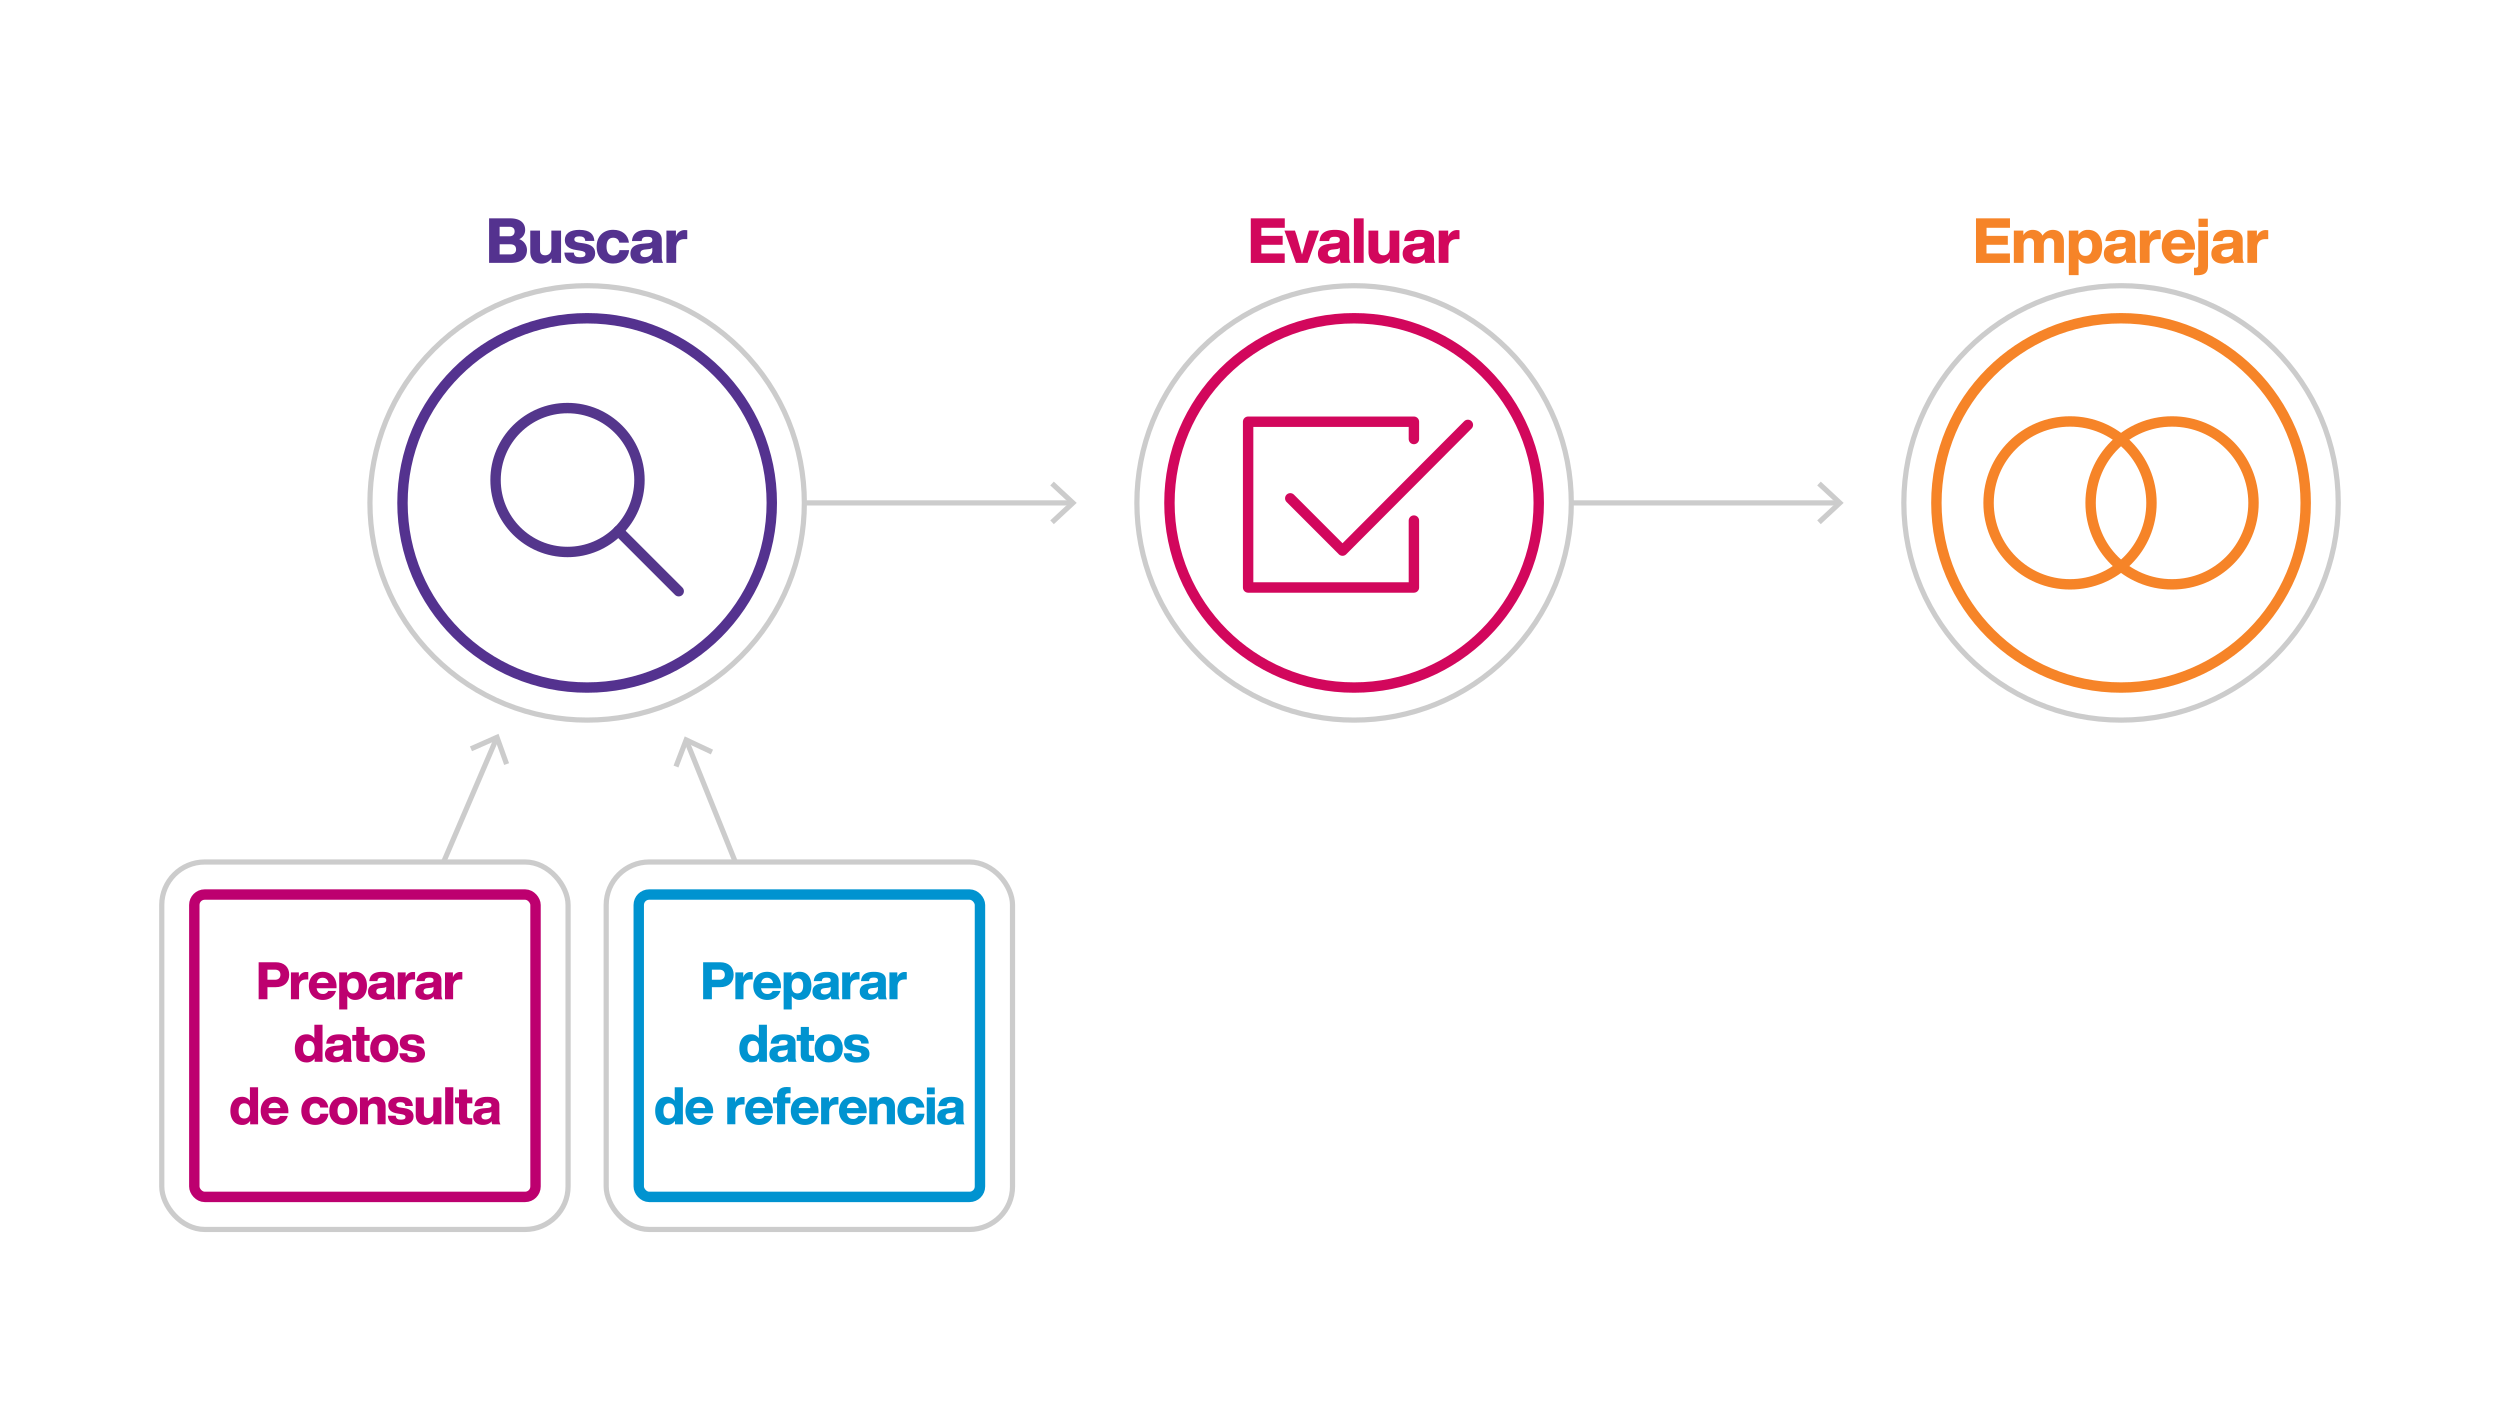 <svg id="Layer_2" data-name="Layer 2" xmlns="http://www.w3.org/2000/svg" xmlns:xlink="http://www.w3.org/1999/xlink" viewBox="0 0 1920 1080"><defs><filter id="Dropshadow_Rev02" x="0" y="0" width="200%" height="200%" name="Dropshadow_Rev02"><feOffset result="offOut" dx="6" dy="8" in="SourceGraphic"/><feColorMatrix result="matrixOut" values="0 0 0 0 0 0 0 0 0 0 0 0 0 0 0 0 0 0 0.5 0" in="offOut"/><feGaussianBlur result="blurOut" stdDeviation="10" in="matrixOut"/></filter></defs><line x1="822.58" y1="386.23" x2="450.92" y2="386.23" fill="none" stroke="#ccc" stroke-miterlimit="10" stroke-width="4"/><polygon points="809.33 369.87 806.6 372.8 821.04 386.22 806.6 399.65 809.33 402.58 826.92 386.22 809.33 369.87" fill="#ccc"/><line x1="1411.6" y1="386.23" x2="1039.94" y2="386.23" fill="none" stroke="#ccc" stroke-miterlimit="10" stroke-width="4"/><polygon points="1398.35 369.87 1395.62 372.8 1410.07 386.22 1395.62 399.65 1398.35 402.58 1415.94 386.22 1398.35 369.87" fill="#ccc"/><circle cx="1628.96" cy="386.23" r="166.81" fill="#fff"/><circle cx="1628.96" cy="386.23" r="166.81" fill="none" stroke="#ccc" stroke-miterlimit="10" stroke-width="4"/><g filter="url(#Dropshadow_Rev02)"><circle cx="1628.96" cy="386.23" r="141.81" fill="#fff"/></g><circle cx="1628.96" cy="386.23" r="141.81" fill="#fff"/><circle cx="1628.96" cy="386.23" r="141.81" fill="none" stroke="#f68428" stroke-miterlimit="10" stroke-width="8"/><circle cx="450.92" cy="386.23" r="166.81" transform="translate(-141.03 431.97) rotate(-45)" fill="#fff"/><circle cx="450.92" cy="386.23" r="166.81" transform="translate(-141.03 431.97) rotate(-45)" fill="none" stroke="#ccc" stroke-miterlimit="10" stroke-width="4"/><g filter="url(#Dropshadow_Rev02)"><circle cx="450.92" cy="386.23" r="141.81" fill="#fff"/></g><circle cx="450.92" cy="386.23" r="141.81" fill="#fff"/><circle cx="450.92" cy="386.23" r="141.81" fill="none" stroke="#54328f" stroke-miterlimit="10" stroke-width="8"/><circle cx="1039.94" cy="386.23" r="166.81" transform="translate(31.49 848.47) rotate(-45)" fill="#fff"/><circle cx="1039.94" cy="386.23" r="166.81" transform="translate(31.49 848.47) rotate(-45)" fill="none" stroke="#ccc" stroke-miterlimit="10" stroke-width="4"/><g filter="url(#Dropshadow_Rev02)"><circle cx="1039.94" cy="386.23" r="141.81" fill="#fff"/></g><circle cx="1039.94" cy="386.23" r="141.81" fill="#fff"/><circle cx="1039.94" cy="386.23" r="141.81" fill="none" stroke="#d2075c" stroke-miterlimit="10" stroke-width="8"/><line x1="280.26" y1="803.11" x2="381.14" y2="567.53" fill="none" stroke="#ccc" stroke-miterlimit="10" stroke-width="4"/><polygon points="390.96 586.15 387.19 587.5 380.54 568.94 362.5 576.93 360.89 573.27 382.85 563.54 390.96 586.15" fill="#ccc"/><line x1="621.58" y1="803.11" x2="527.5" y2="569.58" fill="none" stroke="#ccc" stroke-miterlimit="10" stroke-width="4"/><polygon points="547.63 575.76 545.93 579.38 528.08 571 521.02 589.42 517.28 587.98 525.88 565.55 547.63 575.76" fill="#ccc"/><rect x="124.23" y="662.01" width="312.05" height="282.21" rx="33" fill="#fff"/><rect x="124.23" y="662.01" width="312.05" height="282.21" rx="33" fill="none" stroke="#ccc" stroke-miterlimit="10" stroke-width="4"/><g filter="url(#Dropshadow_Rev02)"><rect x="149.23" y="687.01" width="262.05" height="232.21" rx="8" fill="#fff"/></g><rect x="149.23" y="687.01" width="262.05" height="232.21" rx="8" fill="#fff"/><rect x="149.23" y="687.01" width="262.05" height="232.21" rx="8" fill="none" stroke="#bd006f" stroke-miterlimit="10" stroke-width="8"/><rect x="465.56" y="662.01" width="312.05" height="282.21" rx="33" fill="#fff"/><rect x="465.56" y="662.01" width="312.05" height="282.21" rx="33" fill="none" stroke="#ccc" stroke-miterlimit="10" stroke-width="4"/><g filter="url(#Dropshadow_Rev02)"><rect x="490.56" y="687.01" width="262.05" height="232.21" rx="8" fill="#fff"/></g><rect x="490.56" y="687.01" width="262.05" height="232.21" rx="8" fill="#fff"/><rect x="490.56" y="687.01" width="262.05" height="232.21" rx="8" fill="none" stroke="#0093d0" stroke-miterlimit="10" stroke-width="8"/><path d="M563.44,748.57c0,5.76-3.8,9.6-10.51,9.6h-6.2v9.28H540V739h13C559.64,739,563.44,742.81,563.44,748.57Zm-6.76,0c0-2.52-1.6-3.88-4.19-3.88h-5.76v7.76h5.76C555.08,752.45,556.68,751.13,556.68,748.57Z" fill="#0093d0"/><path d="M578.07,746.57v5.68h-1.6c-3.48,0-5.48,1.72-5.48,5.6v9.6h-6.23V746.81h6.07v3.84a5.77,5.77,0,0,1,5.88-4.16C577.19,746.49,577.63,746.53,578.07,746.57Z" fill="#0093d0"/><path d="M599.79,759H584.51c.44,3,2.28,4.36,4.72,4.36a4.22,4.22,0,0,0,4.16-2.32h5.92c-1.12,4.36-5.12,6.92-10.08,6.92-6.4,0-10.72-4.24-10.72-10.8s4.2-10.8,10.64-10.8,10.64,4.44,10.64,11.4Zm-15.24-4h9.12a4.44,4.44,0,0,0-4.6-4.08C586.79,750.93,585,752.13,584.55,755Z" fill="#0093d0"/><path d="M623.15,757.13c0,6.56-3.4,10.8-9,10.8a7,7,0,0,1-6.08-3v10.36h-6.24V746.81h6.08v2.76a7,7,0,0,1,6.24-3.24C619.75,746.33,623.15,750.57,623.15,757.13Zm-6.32-.16c0-3.92-1.64-5.64-4.4-5.64s-4.44,1.88-4.44,5.8,1.64,5.8,4.44,5.8S616.83,760.89,616.83,757Z" fill="#0093d0"/><path d="M638.61,767.45a5.85,5.85,0,0,1-.52-2.32c-1.32,1.76-3.56,2.8-6.6,2.8-4.32,0-7.52-2.2-7.52-6.32,0-3.56,2.12-5.92,8.08-6.44l3.24-.28c1.76-.2,2.68-.72,2.68-2s-.68-2.08-3.16-2.08-3.44.6-3.64,2.72H625c.32-4.56,3.24-7.16,9.88-7.16,6.48,0,9.2,2.44,9.2,6.36v11a7.23,7.23,0,0,0,.84,3.8Zm-.64-8.12v-1.52a3.22,3.22,0,0,1-2.08.8l-2.56.28c-2.12.24-3,1-3,2.48s1.08,2.36,3,2.36C635.77,763.73,638,762.57,638,759.33Z" fill="#0093d0"/><path d="M660.11,746.57v5.68h-1.6c-3.48,0-5.48,1.72-5.48,5.6v9.6h-6.24V746.81h6.08v3.84a5.77,5.77,0,0,1,5.88-4.16C659.23,746.49,659.67,746.53,660.11,746.57Z" fill="#0093d0"/><path d="M674.9,767.45a5.85,5.85,0,0,1-.52-2.32c-1.32,1.76-3.56,2.8-6.6,2.8-4.32,0-7.51-2.2-7.51-6.32,0-3.56,2.11-5.92,8.07-6.44l3.24-.28c1.76-.2,2.68-.72,2.68-2s-.68-2.08-3.16-2.08-3.44.6-3.64,2.72h-6.19c.31-4.56,3.23-7.16,9.87-7.16,6.48,0,9.2,2.44,9.2,6.36v11a7.23,7.23,0,0,0,.84,3.8Zm-.64-8.12v-1.52a3.22,3.22,0,0,1-2.08.8l-2.56.28c-2.12.24-3,1-3,2.48s1.08,2.36,3,2.36C672.06,763.73,674.26,762.57,674.26,759.33Z" fill="#0093d0"/><path d="M696.4,746.57v5.68h-1.6c-3.48,0-5.48,1.72-5.48,5.6v9.6h-6.24V746.81h6.08v3.84a5.77,5.77,0,0,1,5.88-4.16C695.52,746.49,696,746.53,696.4,746.57Z" fill="#0093d0"/><path d="M589,787v28.48H583v-2.68a7,7,0,0,1-6.19,3.16c-5.6,0-9-4.24-9-10.8s3.4-10.8,9-10.8a7,7,0,0,1,6,3V787Zm-6.12,18.16c0-3.92-1.64-5.8-4.43-5.8s-4.4,2-4.4,6,1.64,5.64,4.4,5.64S582.91,809.05,582.91,805.13Z" fill="#0093d0"/><path d="M605.54,815.45a5.85,5.85,0,0,1-.52-2.32c-1.32,1.76-3.56,2.8-6.6,2.8-4.32,0-7.52-2.2-7.52-6.32,0-3.56,2.12-5.92,8.08-6.44l3.24-.28c1.76-.2,2.68-.72,2.68-2s-.68-2.08-3.16-2.08-3.44.6-3.64,2.72h-6.2c.32-4.56,3.24-7.16,9.88-7.16,6.48,0,9.2,2.44,9.2,6.36v11a7.23,7.23,0,0,0,.84,3.8Zm-.64-8.12v-1.52a3.22,3.22,0,0,1-2.08.8l-2.56.28c-2.12.24-3,1-3,2.48s1.08,2.36,3,2.36C602.7,811.73,604.9,810.57,604.9,807.33Z" fill="#0093d0"/><path d="M621.19,799.37V809c0,1.52.76,1.8,2.36,1.8h1.6v4.64a23.6,23.6,0,0,1-2.88.16c-5.15,0-7.31-1.68-7.31-5.92V799.37h-3.08v-4.56H615v-6.12h6.23v6.12h4v4.56Z" fill="#0093d0"/><path d="M625.65,805.13c0-6.56,4.24-10.8,10.84-10.8s10.79,4.24,10.79,10.8-4.23,10.8-10.79,10.8S625.65,811.69,625.65,805.13Zm15.32,0c0-3.92-1.72-5.8-4.48-5.8s-4.52,1.88-4.52,5.8,1.72,5.8,4.52,5.8S641,809.05,641,805.13Z" fill="#0093d0"/><path d="M648,808.89h6.08c.24,2.24,1.36,3,4,3s3.48-.76,3.48-2-.76-1.84-3.56-2.28l-2.68-.44c-4.36-.68-7-2.64-7-6.32,0-4.12,3.24-6.52,9.28-6.52,7,0,9.4,3,9.6,7.08h-5.8c-.08-2.24-1.56-2.92-3.8-2.92s-3.16.76-3.16,2,1,1.76,3,2.08l3.08.44c4.88.76,7.24,2.72,7.24,6.4,0,4.28-3.64,6.68-9.84,6.68S648.37,814,648,808.89Z" fill="#0093d0"/><path d="M524.46,835v28.48h-6.08v-2.68a7,7,0,0,1-6.19,3.16c-5.6,0-9-4.24-9-10.8s3.4-10.8,9-10.8a7,7,0,0,1,6,3V835Zm-6.12,18.16c0-3.92-1.63-5.8-4.43-5.8s-4.4,2-4.4,6,1.64,5.64,4.4,5.64S518.34,857.05,518.34,853.13Z" fill="#0093d0"/><path d="M547.71,855H532.43c.44,3,2.28,4.36,4.72,4.36a4.22,4.22,0,0,0,4.16-2.32h5.92c-1.12,4.36-5.12,6.92-10.08,6.92-6.4,0-10.72-4.24-10.72-10.8s4.2-10.8,10.64-10.8,10.64,4.44,10.64,11.4Zm-15.24-4h9.12a4.44,4.44,0,0,0-4.6-4.08C534.71,846.93,533,848.13,532.47,851Z" fill="#0093d0"/><path d="M571.83,842.57v5.68h-1.6c-3.48,0-5.48,1.72-5.48,5.6v9.6h-6.24V842.81h6.08v3.84a5.77,5.77,0,0,1,5.88-4.16C571,842.49,571.39,842.53,571.83,842.57Z" fill="#0093d0"/><path d="M593.55,855H578.27c.44,3,2.28,4.36,4.72,4.36a4.22,4.22,0,0,0,4.16-2.32h5.92c-1.12,4.36-5.12,6.92-10.08,6.92-6.4,0-10.72-4.24-10.72-10.8s4.2-10.8,10.64-10.8,10.64,4.44,10.64,11.4Zm-15.24-4h9.12a4.44,4.44,0,0,0-4.6-4.08C580.55,846.93,578.79,848.13,578.31,851Z" fill="#0093d0"/><path d="M603,841.81v1H607v4.56H603v16.08h-6.23V847.37h-3.08v-4.56h3.08v-1.2c0-3.64,1.92-6.8,7.43-6.8,1,0,2.08.08,3,.16v4.64h-1.68C603.68,839.61,603,840.41,603,841.81Z" fill="#0093d0"/><path d="M628.63,855H613.35c.44,3,2.28,4.36,4.72,4.36a4.22,4.22,0,0,0,4.16-2.32h5.92c-1.12,4.36-5.12,6.92-10.08,6.92-6.4,0-10.72-4.24-10.72-10.8s4.2-10.8,10.64-10.8,10.64,4.44,10.64,11.4Zm-15.24-4h9.12a4.44,4.44,0,0,0-4.6-4.08C615.63,846.93,613.87,848.13,613.39,851Z" fill="#0093d0"/><path d="M643.92,842.57v5.68h-1.6c-3.48,0-5.48,1.72-5.48,5.6v9.6h-6.23V842.81h6.07v3.84a5.77,5.77,0,0,1,5.88-4.16C643,842.49,643.48,842.53,643.92,842.57Z" fill="#0093d0"/><path d="M665.64,855H650.36c.44,3,2.28,4.36,4.72,4.36a4.22,4.22,0,0,0,4.16-2.32h5.92c-1.12,4.36-5.12,6.92-10.08,6.92-6.4,0-10.71-4.24-10.71-10.8s4.19-10.8,10.63-10.8,10.64,4.44,10.64,11.4Zm-15.24-4h9.12a4.44,4.44,0,0,0-4.6-4.08C652.64,846.93,650.88,848.13,650.4,851Z" fill="#0093d0"/><path d="M687.33,849.93v13.52h-6.24V851.17c0-2.28-1-3.52-3.31-3.52-1.92,0-3.92,1.24-3.92,4.28v11.52h-6.24V842.81h6.08v2.92a7.69,7.69,0,0,1,6.47-3.4C684.25,842.33,687.33,844.81,687.33,849.93Z" fill="#0093d0"/><path d="M689.23,853.13c0-6.56,4.12-10.8,10.6-10.8,5.68,0,9.52,3.16,10.08,8.24h-6.2a3.56,3.56,0,0,0-3.88-3.16c-2.64,0-4.28,1.76-4.28,5.72s1.68,5.68,4.28,5.68a3.66,3.66,0,0,0,4-3.48H710c-.44,5.32-4.48,8.6-10.2,8.6C693.39,863.93,689.23,859.69,689.23,853.13Z" fill="#0093d0"/><path d="M711.74,842.81H718v20.64h-6.24Zm.16-7.64h6v5.28h-6Z" fill="#0093d0"/><path d="M734.46,863.45a5.85,5.85,0,0,1-.52-2.32c-1.32,1.76-3.56,2.8-6.6,2.8-4.32,0-7.52-2.2-7.52-6.32,0-3.56,2.12-5.92,8.08-6.44l3.24-.28c1.76-.2,2.68-.72,2.68-2s-.68-2.08-3.16-2.08-3.44.6-3.64,2.72h-6.2c.32-4.56,3.24-7.16,9.88-7.16,6.48,0,9.2,2.44,9.2,6.36v11a7.23,7.23,0,0,0,.84,3.8Zm-.64-8.12v-1.52a3.22,3.22,0,0,1-2.08.8l-2.56.28c-2.12.24-3,1-3,2.48s1.08,2.36,3,2.36C731.62,859.73,733.82,858.57,733.82,855.33Z" fill="#0093d0"/><path d="M222.12,748.57c0,5.76-3.8,9.6-10.52,9.6h-6.2v9.28h-6.76V739h13C218.32,739,222.12,742.81,222.12,748.57Zm-6.76,0c0-2.52-1.6-3.88-4.2-3.88H205.4v7.76h5.76C213.76,752.45,215.36,751.13,215.36,748.57Z" fill="#bd006f"/><path d="M236.75,746.57v5.68h-1.6c-3.48,0-5.48,1.72-5.48,5.6v9.6h-6.24V746.81h6.08v3.84a5.77,5.77,0,0,1,5.88-4.16C235.87,746.49,236.31,746.53,236.75,746.57Z" fill="#bd006f"/><path d="M258.46,759H243.19c.44,3,2.28,4.36,4.72,4.36a4.19,4.19,0,0,0,4.15-2.32H258c-1.12,4.36-5.12,6.92-10.07,6.92-6.4,0-10.72-4.24-10.72-10.8s4.2-10.8,10.64-10.8,10.63,4.44,10.63,11.4Zm-15.23-4h9.11c-.44-2.56-2.07-4.08-4.59-4.08C245.47,750.93,243.71,752.13,243.23,755Z" fill="#bd006f"/><path d="M281.82,757.13c0,6.56-3.4,10.8-9,10.8a7,7,0,0,1-6.08-3v10.36h-6.24V746.81h6.08v2.76a7,7,0,0,1,6.24-3.24C278.42,746.33,281.82,750.57,281.82,757.13ZM275.5,757c0-3.92-1.64-5.64-4.39-5.64s-4.44,1.88-4.44,5.8,1.64,5.8,4.44,5.8S275.5,760.89,275.5,757Z" fill="#bd006f"/><path d="M297.28,767.45a5.85,5.85,0,0,1-.52-2.32c-1.32,1.76-3.55,2.8-6.59,2.8-4.32,0-7.52-2.2-7.52-6.32,0-3.56,2.12-5.92,8.08-6.44l3.24-.28c1.76-.2,2.67-.72,2.67-2s-.68-2.08-3.15-2.08-3.44.6-3.64,2.72h-6.2c.32-4.56,3.24-7.16,9.88-7.16,6.47,0,9.19,2.44,9.19,6.36v11a7.23,7.23,0,0,0,.84,3.8Zm-.64-8.12v-1.52a3.22,3.22,0,0,1-2.08.8l-2.55.28c-2.12.24-3,1-3,2.48s1.08,2.36,3,2.36C294.45,763.73,296.64,762.57,296.64,759.33Z" fill="#bd006f"/><path d="M318.78,746.57v5.68h-1.6c-3.48,0-5.48,1.72-5.48,5.6v9.6h-6.24V746.81h6.08v3.84a5.77,5.77,0,0,1,5.88-4.16C317.9,746.49,318.34,746.53,318.78,746.57Z" fill="#bd006f"/><path d="M333.58,767.45a5.85,5.85,0,0,1-.52-2.32c-1.32,1.76-3.56,2.8-6.6,2.8-4.32,0-7.52-2.2-7.52-6.32,0-3.56,2.12-5.92,8.08-6.44l3.24-.28c1.76-.2,2.68-.72,2.68-2s-.68-2.08-3.16-2.08-3.44.6-3.64,2.72h-6.2c.32-4.56,3.24-7.16,9.88-7.16,6.48,0,9.19,2.44,9.19,6.36v11a7.23,7.23,0,0,0,.84,3.8Zm-.64-8.12v-1.52a3.22,3.22,0,0,1-2.08.8l-2.56.28c-2.12.24-3,1-3,2.48s1.08,2.36,3,2.36C330.74,763.73,332.94,762.57,332.94,759.33Z" fill="#bd006f"/><path d="M355.07,746.57v5.68h-1.6c-3.48,0-5.48,1.72-5.48,5.6v9.6h-6.24V746.81h6.08v3.84a5.77,5.77,0,0,1,5.88-4.16C354.19,746.49,354.63,746.53,355.07,746.57Z" fill="#bd006f"/><path d="M247.71,787v28.48h-6.08v-2.68a7,7,0,0,1-6.2,3.16c-5.6,0-9-4.24-9-10.8s3.4-10.8,9-10.8a7,7,0,0,1,6,3V787Zm-6.12,18.16c0-3.92-1.64-5.8-4.44-5.8s-4.4,2-4.4,6,1.64,5.64,4.4,5.64S241.59,809.05,241.59,805.13Z" fill="#bd006f"/><path d="M264.22,815.45a5.85,5.85,0,0,1-.52-2.32c-1.32,1.76-3.56,2.8-6.6,2.8-4.32,0-7.52-2.2-7.52-6.32,0-3.56,2.12-5.92,8.08-6.44l3.24-.28c1.76-.2,2.68-.72,2.68-2s-.68-2.08-3.16-2.08-3.44.6-3.64,2.72h-6.2c.32-4.56,3.24-7.16,9.88-7.16,6.48,0,9.19,2.44,9.19,6.36v11a7.23,7.23,0,0,0,.84,3.8Zm-.64-8.12v-1.52a3.22,3.22,0,0,1-2.08.8l-2.56.28c-2.12.24-3,1-3,2.48s1.08,2.36,3,2.36C261.38,811.73,263.58,810.57,263.58,807.33Z" fill="#bd006f"/><path d="M279.87,799.37V809c0,1.52.76,1.8,2.36,1.8h1.6v4.64a23.6,23.6,0,0,1-2.88.16c-5.16,0-7.32-1.68-7.32-5.92V799.37h-3.08v-4.56h3.08v-6.12h6.24v6.12h4v4.56Z" fill="#bd006f"/><path d="M284.32,805.13c0-6.56,4.24-10.8,10.84-10.8s10.8,4.24,10.8,10.8-4.24,10.8-10.8,10.8S284.32,811.69,284.32,805.13Zm15.32,0c0-3.92-1.72-5.8-4.48-5.8s-4.52,1.88-4.52,5.8,1.72,5.8,4.52,5.8S299.64,809.05,299.64,805.13Z" fill="#bd006f"/><path d="M306.69,808.89h6.07c.24,2.24,1.36,3,4,3s3.48-.76,3.48-2-.76-1.84-3.56-2.28l-2.68-.44c-4.36-.68-7-2.64-7-6.32,0-4.12,3.24-6.52,9.28-6.52,7,0,9.4,3,9.6,7.08h-5.8c-.08-2.24-1.56-2.92-3.8-2.92s-3.16.76-3.16,2,1,1.76,3,2.08l3.08.44c4.88.76,7.24,2.72,7.24,6.4,0,4.28-3.64,6.68-9.84,6.68S307,814,306.69,808.89Z" fill="#bd006f"/><path d="M198.21,835v28.48h-6.08v-2.68a7,7,0,0,1-6.2,3.16c-5.6,0-9-4.24-9-10.8s3.4-10.8,9-10.8a7,7,0,0,1,6,3V835Zm-6.12,18.16c0-3.92-1.64-5.8-4.44-5.8s-4.4,2-4.4,6,1.64,5.64,4.4,5.64S192.09,857.05,192.09,853.13Z" fill="#bd006f"/><path d="M221.45,855H206.18c.44,3,2.28,4.36,4.72,4.36a4.22,4.22,0,0,0,4.16-2.32H221c-1.12,4.36-5.11,6.92-10.07,6.92-6.4,0-10.72-4.24-10.72-10.8s4.2-10.8,10.64-10.8,10.63,4.44,10.63,11.4Zm-15.23-4h9.12a4.44,4.44,0,0,0-4.6-4.08C208.46,846.93,206.7,848.13,206.22,851Z" fill="#bd006f"/><path d="M231.42,853.13c0-6.56,4.12-10.8,10.6-10.8,5.67,0,9.51,3.16,10.07,8.24H245.9a3.56,3.56,0,0,0-3.88-3.16c-2.64,0-4.28,1.76-4.28,5.72s1.68,5.68,4.28,5.68a3.67,3.67,0,0,0,4-3.48h6.19c-.44,5.32-4.48,8.6-10.19,8.6C235.58,863.93,231.42,859.69,231.42,853.13Z" fill="#bd006f"/><path d="M252.88,853.13c0-6.56,4.24-10.8,10.84-10.8s10.8,4.24,10.8,10.8-4.24,10.8-10.8,10.8S252.88,859.69,252.88,853.13Zm15.32,0c0-3.92-1.72-5.8-4.48-5.8s-4.52,1.88-4.52,5.8,1.72,5.8,4.52,5.8S268.2,857.05,268.2,853.13Z" fill="#bd006f"/><path d="M296.15,849.93v13.52h-6.24V851.17c0-2.28-1-3.52-3.31-3.52-1.92,0-3.92,1.24-3.92,4.28v11.52h-6.24V842.81h6.08v2.92a7.69,7.69,0,0,1,6.47-3.4C293.07,842.33,296.15,844.81,296.15,849.93Z" fill="#bd006f"/><path d="M297.86,856.89h6.08c.24,2.24,1.36,3,4,3s3.48-.76,3.48-2-.76-1.84-3.56-2.28l-2.68-.44c-4.36-.68-7-2.64-7-6.32,0-4.12,3.24-6.52,9.28-6.52,7,0,9.4,3,9.6,7.08h-5.8c-.08-2.24-1.56-2.92-3.8-2.92s-3.16.76-3.16,2,1,1.76,3,2.08l3.08.44c4.88.76,7.24,2.72,7.24,6.4,0,4.28-3.64,6.68-9.84,6.68S298.22,862,297.86,856.89Z" fill="#bd006f"/><path d="M339,842.81v20.64h-6.08v-2.92a7.64,7.64,0,0,1-6.48,3.4c-4.08,0-7.16-2.48-7.16-7.6V842.81h6.24v12.28c0,2.28,1,3.52,3.32,3.52,1.92,0,3.92-1.24,3.92-4.28V842.81Z" fill="#bd006f"/><path d="M341.89,835h6.24v28.48h-6.24Z" fill="#bd006f"/><path d="M358.74,847.37V857c0,1.52.76,1.8,2.36,1.8h1.6v4.64a23.6,23.6,0,0,1-2.88.16c-5.16,0-7.32-1.68-7.32-5.92V847.37h-3.08v-4.56h3.08v-6.12h6.24v6.12h4v4.56Z" fill="#bd006f"/><path d="M378.06,863.45a5.85,5.85,0,0,1-.52-2.32c-1.32,1.76-3.56,2.8-6.6,2.8-4.32,0-7.52-2.2-7.52-6.32,0-3.56,2.12-5.92,8.08-6.44l3.24-.28c1.76-.2,2.68-.72,2.68-2s-.68-2.08-3.16-2.08-3.44.6-3.64,2.72h-6.2c.32-4.56,3.24-7.16,9.88-7.16,6.48,0,9.2,2.44,9.2,6.36v11a7.23,7.23,0,0,0,.84,3.8Zm-.64-8.12v-1.52a3.22,3.22,0,0,1-2.08.8l-2.56.28c-2.12.24-3,1-3,2.48s1.08,2.36,3,2.36C375.22,859.73,377.42,858.57,377.42,855.33Z" fill="#bd006f"/><path d="M404.71,191.94c0,5.95-3.89,9.93-12.39,9.93h-16.7V167.69h16.22c8.45,0,11.47,4.28,11.47,8.74a7.63,7.63,0,0,1-4.56,7.25A8.82,8.82,0,0,1,404.71,191.94Zm-21-17.76v7.29h7.58c2.55,0,3.94-1.49,3.94-3.74s-1.39-3.55-3.94-3.55Zm12.62,17.32c0-2.64-1.68-3.88-4.51-3.88h-8.11v7.77h8.11C394.72,195.39,396.35,194,396.35,191.5Z" fill="#54328f"/><path d="M430.9,177.1v24.77h-7.29v-3.5a9.18,9.18,0,0,1-7.78,4.08c-4.9,0-8.59-3-8.59-9.12V177.1h7.49v14.74c0,2.74,1.2,4.22,4,4.22,2.31,0,4.71-1.48,4.71-5.13V177.1Z" fill="#54328f"/><path d="M433.41,194h7.29c.29,2.69,1.64,3.6,4.76,3.6s4.17-.91,4.17-2.4-.91-2.21-4.27-2.74l-3.22-.52c-5.23-.82-8.35-3.17-8.35-7.59,0-4.94,3.89-7.82,11.14-7.82,8.35,0,11.28,3.65,11.52,8.49h-7c-.1-2.68-1.87-3.5-4.56-3.5s-3.79.91-3.79,2.35,1.2,2.11,3.6,2.5l3.69.53c5.86.91,8.69,3.26,8.69,7.68,0,5.13-4.37,8-11.81,8S433.84,200.15,433.41,194Z" fill="#54328f"/><path d="M458.21,189.49c0-7.87,5-13,12.72-13,6.82,0,11.43,3.79,12.1,9.89h-7.44c-.43-2.64-2.26-3.8-4.66-3.8-3.16,0-5.13,2.12-5.13,6.87s2,6.82,5.13,6.82c2.5,0,4.47-1.25,4.81-4.18h7.44c-.53,6.38-5.38,10.32-12.25,10.32C463.21,202.45,458.21,197.36,458.21,189.49Z" fill="#54328f"/><path d="M501.72,201.87a7,7,0,0,1-.63-2.78c-1.58,2.11-4.27,3.36-7.92,3.36-5.18,0-9-2.64-9-7.59,0-4.27,2.54-7.1,9.69-7.72l3.89-.34c2.12-.24,3.22-.86,3.22-2.45s-.82-2.49-3.79-2.49-4.13.72-4.37,3.26h-7.44c.38-5.47,3.89-8.59,11.86-8.59,7.77,0,11,2.93,11,7.63v13.15a8.69,8.69,0,0,0,1,4.56Zm-.77-9.74V190.3a3.82,3.82,0,0,1-2.5,1l-3.07.34c-2.54.29-3.6,1.25-3.6,3s1.3,2.83,3.65,2.83C498.31,197.41,501,196,501,192.13Z" fill="#54328f"/><path d="M527.81,176.82v6.81h-1.92c-4.18,0-6.58,2.07-6.58,6.72v11.52h-7.49V177.1h7.3v4.61a6.93,6.93,0,0,1,7.06-5C526.75,176.72,527.28,176.77,527.81,176.82Z" fill="#54328f"/><path d="M1525.67,174.94v6.2H1542V188h-16.37v6.67h18v7.25h-26.07V167.69h26.11v7.25Z" fill="#f68428"/><path d="M1585.08,185.79v16.08h-7.48V187.09c0-2.69-1.06-4.18-3.7-4.18-2.26,0-4.27,1.49-4.27,5.28v13.68h-7.49V187.09c0-2.69-1.06-4.18-3.7-4.18-2.25,0-4.32,1.49-4.32,5.28v13.68h-7.49V177.1h7.3v3.51a8.21,8.21,0,0,1,7.06-4.08c3.6,0,6.33,1.58,7.68,4.46a9.35,9.35,0,0,1,7.73-4.46C1581.72,176.53,1585.08,179.84,1585.08,185.79Z" fill="#f68428"/><path d="M1614.46,189.49c0,7.87-4.08,13-10.8,13a8.39,8.39,0,0,1-7.3-3.6v12.43h-7.49V177.1h7.3v3.32a8.41,8.41,0,0,1,7.49-3.89C1610.38,176.53,1614.46,181.62,1614.46,189.49Zm-7.58-.19c0-4.71-2-6.77-5.29-6.77s-5.32,2.25-5.32,7,2,7,5.32,7S1606.88,194,1606.88,189.3Z" fill="#f68428"/><path d="M1633.3,201.87a7.15,7.15,0,0,1-.62-2.78c-1.59,2.11-4.27,3.36-7.92,3.36-5.19,0-9-2.64-9-7.59,0-4.27,2.55-7.1,9.7-7.72l3.89-.34c2.11-.24,3.22-.86,3.22-2.45s-.82-2.49-3.8-2.49-4.13.72-4.37,3.26h-7.44c.39-5.47,3.89-8.59,11.86-8.59,7.78,0,11,2.93,11,7.63v13.15a8.68,8.68,0,0,0,1,4.56Zm-.76-9.74V190.3a3.85,3.85,0,0,1-2.5,1l-3.07.34c-2.55.29-3.6,1.25-3.6,3s1.29,2.83,3.64,2.83C1629.89,197.41,1632.54,196,1632.54,192.13Z" fill="#f68428"/><path d="M1659.4,176.81v6.82h-1.92c-4.18,0-6.58,2.07-6.58,6.72v11.52h-7.49V177.1h7.3v4.61a6.92,6.92,0,0,1,7-5C1658.34,176.72,1658.87,176.77,1659.4,176.81Z" fill="#f68428"/><path d="M1685.75,191.7h-18.34c.53,3.55,2.74,5.23,5.67,5.23,2.49,0,4.12-1,5-2.79h7.1c-1.34,5.24-6.14,8.31-12.09,8.31-7.69,0-12.87-5.09-12.87-13s5-13,12.77-13,12.77,5.33,12.77,13.68Zm-18.29-4.76h10.94c-.52-3.07-2.49-4.89-5.52-4.89C1670.15,182.05,1668,183.49,1667.46,186.94Z" fill="#f68428"/><path d="M1685,211.33v-5.71h.92c1.44,0,2.35-.34,2.35-2.21V177.1h7.49v27.17c0,5.09-2.59,7.11-8.31,7.11C1686.42,211.38,1685.75,211.38,1685,211.33Zm3.46-43.4h7.15v6.34h-7.15Z" fill="#f68428"/><path d="M1715.86,201.87a7.15,7.15,0,0,1-.62-2.78c-1.59,2.11-4.28,3.36-7.92,3.36-5.19,0-9-2.64-9-7.59,0-4.27,2.55-7.1,9.7-7.72l3.89-.34c2.11-.24,3.21-.86,3.21-2.45s-.81-2.49-3.79-2.49-4.13.72-4.37,3.26h-7.44c.39-5.47,3.89-8.59,11.86-8.59,7.78,0,11,2.93,11,7.63v13.15a8.68,8.68,0,0,0,1,4.56Zm-.77-9.74V190.3a3.79,3.79,0,0,1-2.49,1l-3.07.34c-2.55.29-3.61,1.25-3.61,3s1.3,2.83,3.65,2.83C1712.45,197.41,1715.09,196,1715.09,192.13Z" fill="#f68428"/><path d="M1742,176.81v6.82H1740c-4.17,0-6.57,2.07-6.57,6.72v11.52H1726V177.1h7.3v4.61a6.92,6.92,0,0,1,7-5C1740.9,176.72,1741.43,176.77,1742,176.81Z" fill="#f68428"/><path d="M968.71,174.94v6.2h16.37V188H968.71v6.67h17.95v7.25H960.6V167.69h26.11v7.25Z" fill="#d2075c"/><path d="M1013.05,177.1l-8.84,24.77h-8.92l-8.84-24.77h8.07l1.29,3.75c1.35,4.75,2.79,9.79,4.13,14.64,1.35-4.85,2.79-9.89,4.13-14.64l1.3-3.75Z" fill="#d2075c"/><path d="M1029.72,201.87a6.81,6.81,0,0,1-.62-2.78c-1.59,2.11-4.28,3.36-7.92,3.36-5.19,0-9-2.64-9-7.59,0-4.27,2.55-7.1,9.7-7.72l3.89-.34c2.11-.24,3.21-.86,3.21-2.45s-.81-2.49-3.79-2.49-4.13.72-4.37,3.26h-7.44c.39-5.47,3.89-8.59,11.86-8.59,7.78,0,11,2.93,11,7.63v13.15a8.59,8.59,0,0,0,1,4.56Zm-.77-9.74V190.3a3.82,3.82,0,0,1-2.49,1l-3.08.34c-2.54.29-3.6,1.25-3.6,3s1.3,2.83,3.65,2.83C1026.31,197.41,1029,196,1029,192.13Z" fill="#d2075c"/><path d="M1039.8,167.69h7.49v34.18h-7.49Z" fill="#d2075c"/><path d="M1074.67,177.1v24.77h-7.29v-3.5a9.19,9.19,0,0,1-7.78,4.08c-4.9,0-8.59-3-8.59-9.12V177.1h7.49v14.74c0,2.74,1.2,4.22,4,4.22,2.3,0,4.7-1.48,4.7-5.13V177.1Z" fill="#d2075c"/><path d="M1094.78,201.87a7.15,7.15,0,0,1-.62-2.78c-1.58,2.11-4.27,3.36-7.92,3.36-5.19,0-9-2.64-9-7.59,0-4.27,2.55-7.1,9.7-7.72l3.89-.34c2.11-.24,3.22-.86,3.22-2.45s-.82-2.49-3.8-2.49-4.13.72-4.37,3.26h-7.44c.39-5.47,3.89-8.59,11.86-8.59,7.78,0,11,2.93,11,7.63v13.15a8.68,8.68,0,0,0,1,4.56Zm-.76-9.74V190.3a3.85,3.85,0,0,1-2.5,1l-3.07.34c-2.55.29-3.6,1.25-3.6,3s1.29,2.83,3.65,2.83C1091.38,197.41,1094,196,1094,192.13Z" fill="#d2075c"/><path d="M1120.88,176.81v6.82H1119c-4.18,0-6.58,2.07-6.58,6.72v11.52h-7.49V177.1h7.3v4.61a6.92,6.92,0,0,1,7-5C1119.82,176.72,1120.35,176.77,1120.88,176.81Z" fill="#d2075c"/><circle cx="435.85" cy="368.66" r="55.26" fill="none" stroke="#54368c" stroke-linecap="round" stroke-linejoin="round" stroke-width="8"/><line x1="521.25" y1="454.05" x2="474.92" y2="407.73" fill="none" stroke="#54368c" stroke-linecap="round" stroke-linejoin="round" stroke-width="8"/><polyline points="1085.88 399.8 1085.88 451.2 958.56 451.2 958.56 323.89 1085.88 323.89 1085.88 337.17" fill="none" stroke="#d2075c" stroke-linecap="round" stroke-linejoin="round" stroke-width="8"/><polyline points="1127.32 326.32 1031.06 422.87 990.92 382.72" fill="none" stroke="#d2075c" stroke-linecap="round" stroke-linejoin="round" stroke-width="8"/><circle cx="1589.78" cy="386.23" r="62.55" fill="none" stroke="#f68428" stroke-linecap="round" stroke-linejoin="round" stroke-width="8"/><circle cx="1668.14" cy="386.23" r="62.55" fill="none" stroke="#f68428" stroke-linecap="round" stroke-linejoin="round" stroke-width="8"/></svg>